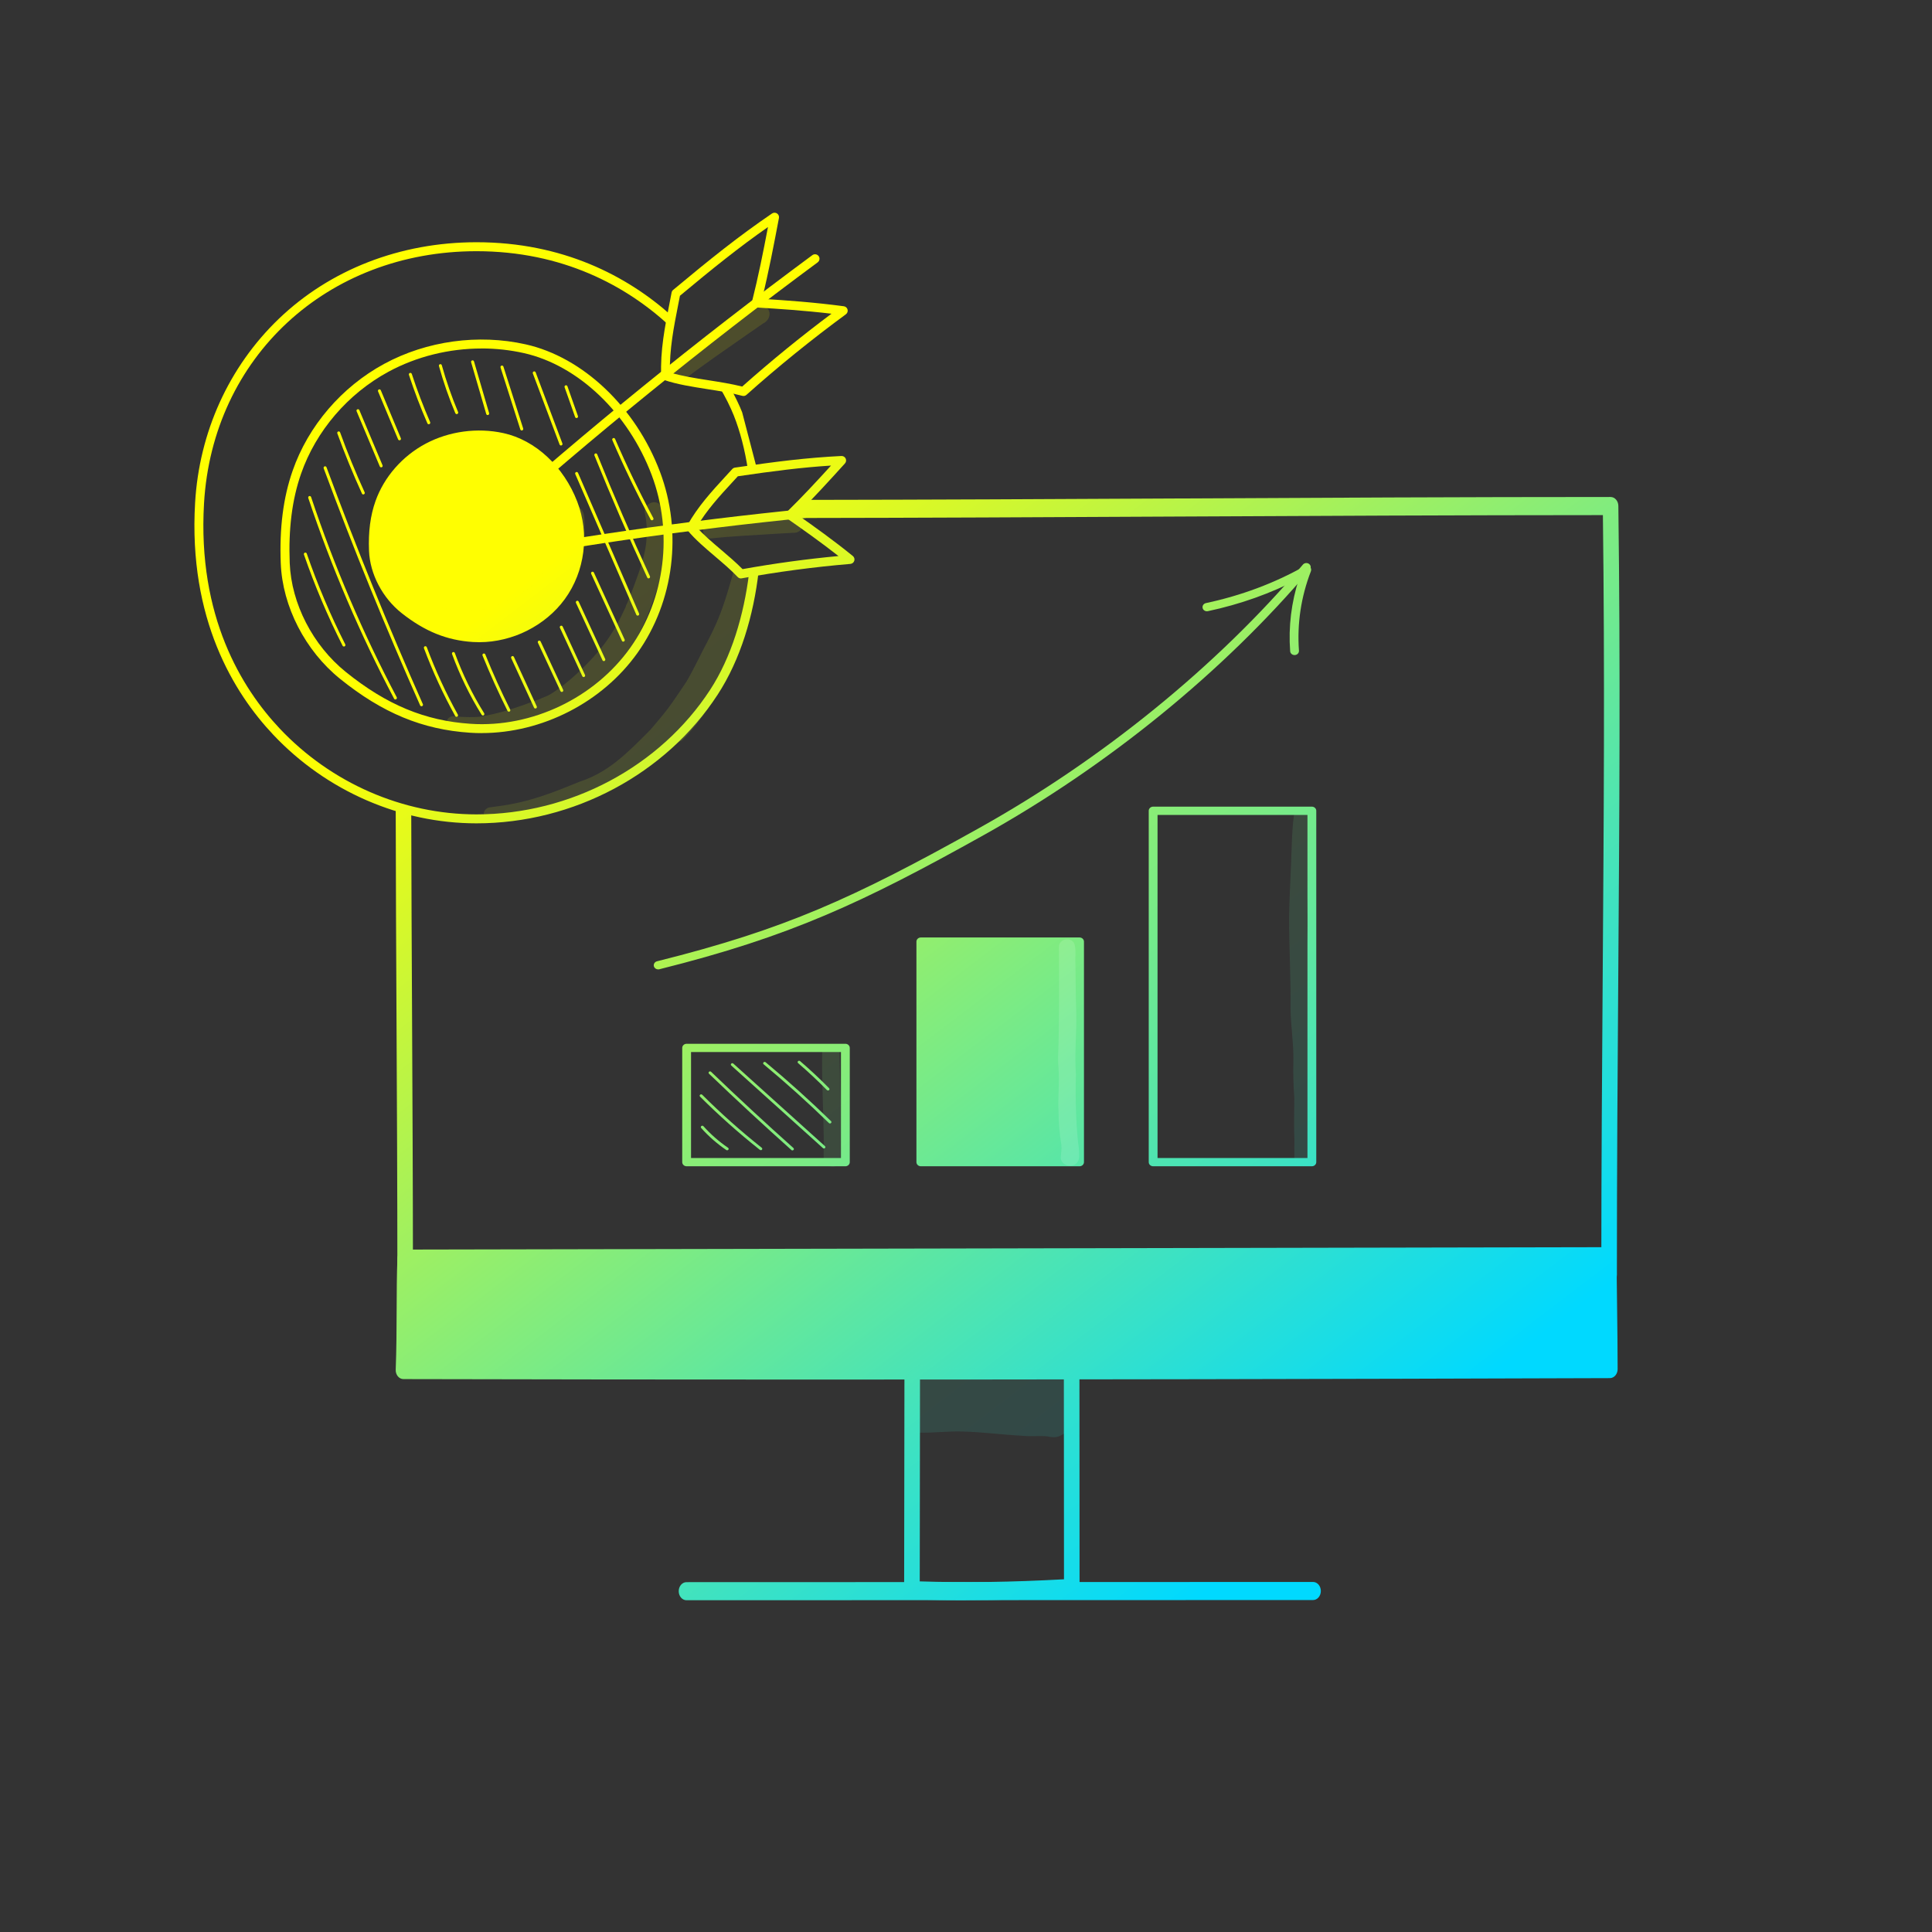 <svg xmlns="http://www.w3.org/2000/svg" xmlns:xlink="http://www.w3.org/1999/xlink" viewBox="0 0 500 500"><rect x="0" y="0" width="500" height="500" fill="#333333" stroke="none"/><defs><style>      .cls-1 {        fill: url(#New_Gradient_Swatch_1-39);      }      .cls-1, .cls-2, .cls-3, .cls-4, .cls-5, .cls-6, .cls-7, .cls-8, .cls-9, .cls-10, .cls-11, .cls-12, .cls-13, .cls-14, .cls-15, .cls-16, .cls-17, .cls-18, .cls-19, .cls-20, .cls-21, .cls-22, .cls-23, .cls-24, .cls-25, .cls-26, .cls-27, .cls-28, .cls-29, .cls-30, .cls-31, .cls-32, .cls-33, .cls-34, .cls-35, .cls-36, .cls-37, .cls-38, .cls-39, .cls-40, .cls-41, .cls-42, .cls-43, .cls-44, .cls-45, .cls-46, .cls-47, .cls-48, .cls-49, .cls-50, .cls-51, .cls-52, .cls-53, .cls-54, .cls-55, .cls-56, .cls-57, .cls-58, .cls-59, .cls-60, .cls-61 {        stroke-width: 0px;      }      .cls-2 {        fill: url(#New_Gradient_Swatch_1-13);      }      .cls-3 {        fill: url(#New_Gradient_Swatch_1-15);      }      .cls-4 {        fill: url(#New_Gradient_Swatch_1-44);      }      .cls-5 {        fill: url(#New_Gradient_Swatch_1-33);      }      .cls-6 {        fill: url(#New_Gradient_Swatch_1-38);      }      .cls-7 {        fill: url(#New_Gradient_Swatch_1-50);      }      .cls-8 {        fill: url(#New_Gradient_Swatch_1-12);      }      .cls-9 {        fill: url(#New_Gradient_Swatch_1-22);      }      .cls-10 {        fill: url(#New_Gradient_Swatch_1-37);      }      .cls-62 {        isolation: isolate;      }      .cls-11 {        fill: url(#New_Gradient_Swatch_1-43);      }      .cls-12 {        fill: url(#New_Gradient_Swatch_1-47);      }      .cls-63, .cls-64 {        opacity: .13;      }      .cls-13 {        fill: url(#New_Gradient_Swatch_1-17);      }      .cls-14 {        fill: url(#New_Gradient_Swatch_1-57);      }      .cls-15 {        fill: url(#New_Gradient_Swatch_1-36);      }      .cls-16 {        fill: none;      }      .cls-17 {        fill: url(#New_Gradient_Swatch_1-14);      }      .cls-18 {        fill: url(#New_Gradient_Swatch_1-10);      }      .cls-19 {        fill: url(#New_Gradient_Swatch_1-42);      }      .cls-20 {        fill: url(#New_Gradient_Swatch_1-25);      }      .cls-21 {        fill: url(#New_Gradient_Swatch_1-54);      }      .cls-22 {        fill: url(#New_Gradient_Swatch_1-59);      }      .cls-23 {        fill: url(#New_Gradient_Swatch_1-53);      }      .cls-24 {        fill: url(#New_Gradient_Swatch_1-3);      }      .cls-25 {        fill: #fff;      }      .cls-26 {        fill: url(#New_Gradient_Swatch_1-28);      }      .cls-27 {        fill: url(#New_Gradient_Swatch_1-32);      }      .cls-28 {        fill: url(#New_Gradient_Swatch_1-8);      }      .cls-29 {        fill: url(#New_Gradient_Swatch_1-6);      }      .cls-30 {        fill: url(#New_Gradient_Swatch_1);      }      .cls-31 {        fill: url(#New_Gradient_Swatch_1-9);      }      .cls-32 {        fill: url(#New_Gradient_Swatch_1-30);      }      .cls-33 {        fill: url(#New_Gradient_Swatch_1-23);      }      .cls-34 {        fill: url(#New_Gradient_Swatch_1-29);      }      .cls-35 {        fill: url(#New_Gradient_Swatch_1-11);      }      .cls-36 {        fill: url(#New_Gradient_Swatch_1-2);      }      .cls-37 {        fill: url(#New_Gradient_Swatch_1-24);      }      .cls-38 {        fill: url(#New_Gradient_Swatch_1-27);      }      .cls-39 {        fill: url(#New_Gradient_Swatch_1-34);      }      .cls-40 {        fill: url(#New_Gradient_Swatch_1-40);      }      .cls-41 {        fill: url(#New_Gradient_Swatch_1-19);      }      .cls-42 {        fill: url(#New_Gradient_Swatch_1-58);      }      .cls-43 {        fill: url(#New_Gradient_Swatch_1-20);      }      .cls-64 {        mix-blend-mode: overlay;      }      .cls-44 {        fill: url(#New_Gradient_Swatch_1-52);      }      .cls-45 {        fill: url(#New_Gradient_Swatch_1-4);      }      .cls-46 {        fill: url(#New_Gradient_Swatch_1-31);      }      .cls-47 {        fill: url(#New_Gradient_Swatch_1-16);      }      .cls-48 {        fill: url(#New_Gradient_Swatch_1-48);      }      .cls-49 {        fill: url(#New_Gradient_Swatch_1-35);      }      .cls-50 {        fill: url(#New_Gradient_Swatch_1-49);      }      .cls-51 {        fill: url(#New_Gradient_Swatch_1-45);      }      .cls-52 {        fill: url(#New_Gradient_Swatch_1-51);      }      .cls-53 {        fill: url(#New_Gradient_Swatch_1-5);      }      .cls-54 {        fill: url(#New_Gradient_Swatch_1-46);      }      .cls-55 {        fill: url(#New_Gradient_Swatch_1-41);      }      .cls-56 {        fill: url(#New_Gradient_Swatch_1-26);      }      .cls-57 {        fill: url(#New_Gradient_Swatch_1-7);      }      .cls-58 {        fill: url(#New_Gradient_Swatch_1-56);      }      .cls-59 {        fill: url(#New_Gradient_Swatch_1-18);      }      .cls-60 {        fill: url(#New_Gradient_Swatch_1-21);      }      .cls-61 {        fill: url(#New_Gradient_Swatch_1-55);      }    </style><linearGradient id="New_Gradient_Swatch_1" data-name="New Gradient Swatch 1" x1="102.43" y1="176.08" x2="293.57" y2="426.27" gradientUnits="userSpaceOnUse"><stop offset="0" stop-color="#fffe01"></stop><stop offset="1" stop-color="#00d9ff"></stop></linearGradient><linearGradient id="New_Gradient_Swatch_1-2" data-name="New Gradient Swatch 1" x1="176.18" y1="119.74" x2="367.32" y2="369.93" xlink:href="#New_Gradient_Swatch_1"></linearGradient><linearGradient id="New_Gradient_Swatch_1-3" data-name="New Gradient Swatch 1" x1="123.17" y1="160.24" x2="314.31" y2="410.43" xlink:href="#New_Gradient_Swatch_1"></linearGradient><linearGradient id="New_Gradient_Swatch_1-4" data-name="New Gradient Swatch 1" x1="123.17" y1="160.24" x2="314.31" y2="410.43" xlink:href="#New_Gradient_Swatch_1"></linearGradient><linearGradient id="New_Gradient_Swatch_1-5" data-name="New Gradient Swatch 1" x1="87.43" y1="187.54" x2="278.57" y2="437.73" xlink:href="#New_Gradient_Swatch_1"></linearGradient><linearGradient id="New_Gradient_Swatch_1-6" data-name="New Gradient Swatch 1" x1="109.64" y1="170.58" x2="300.78" y2="420.76" xlink:href="#New_Gradient_Swatch_1"></linearGradient><linearGradient id="New_Gradient_Swatch_1-7" data-name="New Gradient Swatch 1" x1="109.92" y1="170.37" x2="301.05" y2="420.55" xlink:href="#New_Gradient_Swatch_1"></linearGradient><linearGradient id="New_Gradient_Swatch_1-8" data-name="New Gradient Swatch 1" x1="154.82" y1="136.06" x2="345.96" y2="386.25" xlink:href="#New_Gradient_Swatch_1"></linearGradient><linearGradient id="New_Gradient_Swatch_1-9" data-name="New Gradient Swatch 1" x1="154.82" y1="136.06" x2="345.96" y2="386.25" xlink:href="#New_Gradient_Swatch_1"></linearGradient><linearGradient id="New_Gradient_Swatch_1-10" data-name="New Gradient Swatch 1" x1="200.95" y1="100.82" x2="392.09" y2="351" xlink:href="#New_Gradient_Swatch_1"></linearGradient><linearGradient id="New_Gradient_Swatch_1-11" data-name="New Gradient Swatch 1" x1="187.55" y1="111.05" x2="378.69" y2="361.24" xlink:href="#New_Gradient_Swatch_1"></linearGradient><linearGradient id="New_Gradient_Swatch_1-12" data-name="New Gradient Swatch 1" x1="254.62" y1="59.82" x2="445.76" y2="310.01" xlink:href="#New_Gradient_Swatch_1"></linearGradient><linearGradient id="New_Gradient_Swatch_1-13" data-name="New Gradient Swatch 1" x1="97.41" y1="179.92" x2="288.55" y2="430.11" xlink:href="#New_Gradient_Swatch_1"></linearGradient><linearGradient id="New_Gradient_Swatch_1-14" data-name="New Gradient Swatch 1" x1="102.04" y1="176.39" x2="293.18" y2="426.57" xlink:href="#New_Gradient_Swatch_1"></linearGradient><linearGradient id="New_Gradient_Swatch_1-15" data-name="New Gradient Swatch 1" x1="106.77" y1="172.77" x2="297.91" y2="422.96" xlink:href="#New_Gradient_Swatch_1"></linearGradient><linearGradient id="New_Gradient_Swatch_1-16" data-name="New Gradient Swatch 1" x1="111.8" y1="168.93" x2="302.94" y2="419.12" xlink:href="#New_Gradient_Swatch_1"></linearGradient><linearGradient id="New_Gradient_Swatch_1-17" data-name="New Gradient Swatch 1" x1="116.56" y1="165.29" x2="307.7" y2="415.48" xlink:href="#New_Gradient_Swatch_1"></linearGradient><linearGradient id="New_Gradient_Swatch_1-18" data-name="New Gradient Swatch 1" x1="121.36" y1="161.63" x2="312.49" y2="411.81" xlink:href="#New_Gradient_Swatch_1"></linearGradient><linearGradient id="New_Gradient_Swatch_1-19" data-name="New Gradient Swatch 1" x1="212.3" y1="92.15" x2="403.44" y2="342.33" xlink:href="#New_Gradient_Swatch_1"></linearGradient><linearGradient id="New_Gradient_Swatch_1-20" data-name="New Gradient Swatch 1" x1="120.62" y1="162.19" x2="311.76" y2="412.37" xlink:href="#New_Gradient_Swatch_1"></linearGradient><linearGradient id="New_Gradient_Swatch_1-21" data-name="New Gradient Swatch 1" x1="134.45" y1="151.62" x2="325.59" y2="401.81" xlink:href="#New_Gradient_Swatch_1"></linearGradient><linearGradient id="New_Gradient_Swatch_1-22" data-name="New Gradient Swatch 1" x1="203.35" y1="98.98" x2="394.49" y2="349.17" xlink:href="#New_Gradient_Swatch_1"></linearGradient><linearGradient id="New_Gradient_Swatch_1-23" data-name="New Gradient Swatch 1" x1="133.11" y1="152.65" x2="324.25" y2="402.83" xlink:href="#New_Gradient_Swatch_1"></linearGradient><linearGradient id="New_Gradient_Swatch_1-24" data-name="New Gradient Swatch 1" x1="133.34" y1="152.48" x2="324.47" y2="402.66" xlink:href="#New_Gradient_Swatch_1"></linearGradient><linearGradient id="New_Gradient_Swatch_1-25" data-name="New Gradient Swatch 1" x1="133.35" y1="152.47" x2="324.48" y2="402.65" xlink:href="#New_Gradient_Swatch_1"></linearGradient><linearGradient id="New_Gradient_Swatch_1-26" data-name="New Gradient Swatch 1" x1="179.75" y1="117.02" x2="370.89" y2="367.2" xlink:href="#New_Gradient_Swatch_1"></linearGradient><linearGradient id="New_Gradient_Swatch_1-27" data-name="New Gradient Swatch 1" x1="100.89" y1="177.26" x2="292.03" y2="427.45" xlink:href="#New_Gradient_Swatch_1"></linearGradient><linearGradient id="New_Gradient_Swatch_1-28" data-name="New Gradient Swatch 1" x1="105.68" y1="173.61" x2="296.82" y2="423.79" xlink:href="#New_Gradient_Swatch_1"></linearGradient><linearGradient id="New_Gradient_Swatch_1-29" data-name="New Gradient Swatch 1" x1="110.5" y1="169.92" x2="301.64" y2="420.11" xlink:href="#New_Gradient_Swatch_1"></linearGradient><linearGradient id="New_Gradient_Swatch_1-30" data-name="New Gradient Swatch 1" x1="122.26" y1="160.93" x2="313.4" y2="411.12" xlink:href="#New_Gradient_Swatch_1"></linearGradient><linearGradient id="New_Gradient_Swatch_1-31" data-name="New Gradient Swatch 1" x1="128.38" y1="156.26" x2="319.51" y2="406.45" xlink:href="#New_Gradient_Swatch_1"></linearGradient><linearGradient id="New_Gradient_Swatch_1-32" data-name="New Gradient Swatch 1" x1="134.56" y1="151.54" x2="325.69" y2="401.73" xlink:href="#New_Gradient_Swatch_1"></linearGradient><linearGradient id="New_Gradient_Swatch_1-33" data-name="New Gradient Swatch 1" x1="141.5" y1="146.24" x2="332.64" y2="396.42" xlink:href="#New_Gradient_Swatch_1"></linearGradient><linearGradient id="New_Gradient_Swatch_1-34" data-name="New Gradient Swatch 1" x1="147.42" y1="141.72" x2="338.55" y2="391.91" xlink:href="#New_Gradient_Swatch_1"></linearGradient><linearGradient id="New_Gradient_Swatch_1-35" data-name="New Gradient Swatch 1" x1="152.75" y1="137.64" x2="343.89" y2="387.83" xlink:href="#New_Gradient_Swatch_1"></linearGradient><linearGradient id="New_Gradient_Swatch_1-36" data-name="New Gradient Swatch 1" x1="156.65" y1="134.66" x2="347.79" y2="384.85" xlink:href="#New_Gradient_Swatch_1"></linearGradient><linearGradient id="New_Gradient_Swatch_1-37" data-name="New Gradient Swatch 1" x1="161.2" y1="131.19" x2="352.33" y2="381.38" xlink:href="#New_Gradient_Swatch_1"></linearGradient><linearGradient id="New_Gradient_Swatch_1-38" data-name="New Gradient Swatch 1" x1="109.67" y1="170.56" x2="300.8" y2="420.74" xlink:href="#New_Gradient_Swatch_1"></linearGradient><linearGradient id="New_Gradient_Swatch_1-39" data-name="New Gradient Swatch 1" x1="113.85" y1="167.36" x2="304.98" y2="417.55" xlink:href="#New_Gradient_Swatch_1"></linearGradient><linearGradient id="New_Gradient_Swatch_1-40" data-name="New Gradient Swatch 1" x1="118.61" y1="163.73" x2="309.74" y2="413.92" xlink:href="#New_Gradient_Swatch_1"></linearGradient><linearGradient id="New_Gradient_Swatch_1-41" data-name="New Gradient Swatch 1" x1="165.9" y1="127.6" x2="357.04" y2="377.78" xlink:href="#New_Gradient_Swatch_1"></linearGradient><linearGradient id="New_Gradient_Swatch_1-42" data-name="New Gradient Swatch 1" x1="159.97" y1="132.13" x2="351.11" y2="382.31" xlink:href="#New_Gradient_Swatch_1"></linearGradient><linearGradient id="New_Gradient_Swatch_1-43" data-name="New Gradient Swatch 1" x1="166.29" y1="127.3" x2="357.43" y2="377.48" xlink:href="#New_Gradient_Swatch_1"></linearGradient><linearGradient id="New_Gradient_Swatch_1-44" data-name="New Gradient Swatch 1" x1="154.02" y1="136.67" x2="345.16" y2="386.86" xlink:href="#New_Gradient_Swatch_1"></linearGradient><linearGradient id="New_Gradient_Swatch_1-45" data-name="New Gradient Swatch 1" x1="146.3" y1="142.57" x2="337.44" y2="392.76" xlink:href="#New_Gradient_Swatch_1"></linearGradient><linearGradient id="New_Gradient_Swatch_1-46" data-name="New Gradient Swatch 1" x1="140.43" y1="147.05" x2="331.57" y2="397.24" xlink:href="#New_Gradient_Swatch_1"></linearGradient><linearGradient id="New_Gradient_Swatch_1-47" data-name="New Gradient Swatch 1" x1="134.93" y1="151.26" x2="326.07" y2="401.44" xlink:href="#New_Gradient_Swatch_1"></linearGradient><linearGradient id="New_Gradient_Swatch_1-48" data-name="New Gradient Swatch 1" x1="129.49" y1="155.42" x2="320.63" y2="405.61" xlink:href="#New_Gradient_Swatch_1"></linearGradient><linearGradient id="New_Gradient_Swatch_1-49" data-name="New Gradient Swatch 1" x1="123.15" y1="160.26" x2="314.29" y2="410.45" xlink:href="#New_Gradient_Swatch_1"></linearGradient><linearGradient id="New_Gradient_Swatch_1-50" data-name="New Gradient Swatch 1" x1="197.68" y1="103.32" x2="388.82" y2="353.5" xlink:href="#New_Gradient_Swatch_1"></linearGradient><linearGradient id="New_Gradient_Swatch_1-51" data-name="New Gradient Swatch 1" x1="186.26" y1="112.04" x2="377.4" y2="362.23" xlink:href="#New_Gradient_Swatch_1"></linearGradient><linearGradient id="New_Gradient_Swatch_1-52" data-name="New Gradient Swatch 1" x1="165.89" y1="127.61" x2="357.02" y2="377.8" xlink:href="#New_Gradient_Swatch_1"></linearGradient><linearGradient id="New_Gradient_Swatch_1-53" data-name="New Gradient Swatch 1" x1="179.87" y1="116.93" x2="371" y2="367.11" xlink:href="#New_Gradient_Swatch_1"></linearGradient><linearGradient id="New_Gradient_Swatch_1-54" data-name="New Gradient Swatch 1" x1="149.25" y1="140.32" x2="340.38" y2="390.51" xlink:href="#New_Gradient_Swatch_1"></linearGradient><linearGradient id="New_Gradient_Swatch_1-55" data-name="New Gradient Swatch 1" x1="120.57" y1="162.23" x2="311.71" y2="412.41" xlink:href="#New_Gradient_Swatch_1"></linearGradient><linearGradient id="New_Gradient_Swatch_1-56" data-name="New Gradient Swatch 1" x1="133.05" y1="152.7" x2="324.18" y2="402.88" xlink:href="#New_Gradient_Swatch_1"></linearGradient><linearGradient id="New_Gradient_Swatch_1-57" data-name="New Gradient Swatch 1" x1="107.08" y1="172.54" x2="298.22" y2="422.72" xlink:href="#New_Gradient_Swatch_1"></linearGradient><linearGradient id="New_Gradient_Swatch_1-58" data-name="New Gradient Swatch 1" x1="136.39" y1="150.15" x2="327.52" y2="400.33" xlink:href="#New_Gradient_Swatch_1"></linearGradient><linearGradient id="New_Gradient_Swatch_1-59" data-name="New Gradient Swatch 1" x1="137.05" y1="149.64" x2="328.18" y2="399.83" xlink:href="#New_Gradient_Swatch_1"></linearGradient></defs><g class="cls-62"><g id="Layer_3" data-name="Layer 3"><g><rect class="cls-16" x="0" y="0" width="500" height="500"></rect><g><path class="cls-30" d="M250,414.14c-4.82,0-9.5-.09-14.06-.27-1.09-.04-1.95-1.08-1.95-2.35.03-12.2.04-23.32.05-34.06,0-10.06.02-19.78.04-29.76,0-1.23.82-2.25,1.88-2.33l41.24-3.28c.56-.05,1.11.18,1.51.62.41.44.64,1.06.64,1.71,0,8.21,0,18.79.02,29.92,0,12.35.02,25.37.02,36.59,0,1.25-.84,2.28-1.91,2.34-9.77.57-18.86.85-27.48.85ZM238.03,409.26c11.49.38,23.75.2,37.33-.54,0-10.69-.01-22.82-.02-34.35,0-10.03-.01-19.61-.02-27.42l-37.22,2.96c-.02,9.21-.03,18.24-.03,27.56,0,10.07-.02,20.47-.04,31.79Z"></path><path class="cls-36" d="M418.83,130.93c-.01-1.28-.91-2.31-2.01-2.31-37.71,0-76.21.2-113.44.39-31.29.16-63.08.32-95.03.36-1.27,1.32-2.57,2.63-3.9,3.93.36.25.72.5,1.08.76,32.9-.04,65.66-.21,97.87-.37,36.57-.18,74.36-.37,111.43-.38.5,40.62.23,78.68-.05,118.93-.17,24.13-.35,49.06-.36,75.31-51.07,0-102.2.06-153.39.12-51.31.06-102.7.12-154.16.12-.01-21.36-.12-42.8-.22-63.56-.09-17.9-.19-36.06-.22-54.44-1.35-.33-2.69-.72-4.02-1.14.02,18.78.12,37.33.21,55.61.11,21.51.22,43.75.22,65.87,0,1.3.9,2.35,2.01,2.35,52.14,0,104.2-.06,156.19-.12,51.86-.06,103.65-.12,155.4-.12,1.11,0,2.01-1.05,2.01-2.34,0-27.1.18-52.78.36-77.62.29-41.04.56-79.81.02-121.35Z"></path><g><path class="cls-24" d="M104.85,325.73c-.35,9.05-.05,18.47-.44,28.84,104.52.24,208.03.1,312.22-.26,0-9.36-.27-21.59-.27-29.2l-311.51.62Z"></path><path class="cls-45" d="M210.04,357.03c-36.23,0-71.35-.04-105.63-.12-.55,0-1.07-.26-1.45-.72-.38-.46-.58-1.08-.55-1.72.2-5.31.22-10.39.24-15.3.02-4.69.03-9.11.2-13.54.05-1.25.93-2.24,2.01-2.24l311.51-.62h0c.53,0,1.05.25,1.42.69.38.44.59,1.04.59,1.66,0,3.6.06,8.23.12,13.1.07,5.48.14,11.16.14,16.1,0,1.29-.9,2.34-2.01,2.34-73.44.25-141.8.37-206.59.37ZM106.51,352.23c94.42.21,195.25.12,308.1-.25-.02-4.32-.08-9.07-.14-13.69-.05-3.9-.1-7.64-.12-10.83l-307.56.61c-.1,3.61-.11,7.27-.13,11.11-.02,4.2-.03,8.53-.16,13.05Z"></path></g><path class="cls-53" d="M177.66,414.14c-1.11,0-2.01-1.05-2.01-2.34s.9-2.34,2.01-2.34l162.16-.05c1.11,0,2.01,1.05,2.01,2.34s-.9,2.34-2.01,2.34l-162.16.05Z"></path><g class="cls-63"><path class="cls-29" d="M279.07,359.02s.01.01.02.02c0-.03-.02-.06-.03-.08-.17-.65-.44-1.25-.79-1.79-.02-.03-.03-.06-.05-.09-.15-.22-.31-.42-.48-.61-.06-.07-.12-.14-.18-.21-.16-.16-.33-.29-.5-.42-.07-.05-.13-.12-.2-.17-.03-.02-.06-.03-.1-.05-.1-.06-.2-.12-.3-.18-.69-.59-1.46-1.01-2.36-1.06-8.06-.77-16.17.08-24.25-.26-2.86.05-5.72-.09-8.56-.48-.56-.15-2.85-.58-3.6-.17-3.71,1.24-4.39,5.99-2.64,8.91-2.13,2.96-.52,8.44,3.4,8.39,3.61.05,7.22-.44,10.83-.29,5.09.13,10.15.83,15.23,1.09,2.17.25,4.35-.05,6.52.16,1.2.24,2.45.42,3.55-.27,2.29-.93,3.2-3.84,2.68-6.34.89-.73,1.59-1.79,1.86-3.05.24-1.02.19-2.07-.05-3.04Z"></path></g><g><path class="cls-57" d="M218.78,301.83h-41.08c-.63,0-1.14-.48-1.14-1.07v-29.56c0-.59.51-1.07,1.14-1.07h41.08c.63,0,1.14.48,1.14,1.07v29.56c0,.59-.51,1.07-1.14,1.07ZM178.84,299.69h38.8v-27.43h-38.8v27.43Z"></path><g><rect class="cls-28" x="238.31" y="243.69" width="41.08" height="57.07"></rect><path class="cls-31" d="M279.39,301.83h-41.08c-.63,0-1.14-.48-1.14-1.07v-57.07c0-.59.51-1.07,1.14-1.07h41.08c.63,0,1.14.48,1.14,1.07v57.07c0,.59-.51,1.07-1.14,1.07ZM239.45,299.69h38.8v-54.93h-38.8v54.93Z"></path></g><path class="cls-18" d="M339.51,301.83h-41.08c-.63,0-1.14-.48-1.14-1.07v-90.93c0-.59.51-1.07,1.14-1.07h41.08c.63,0,1.14.48,1.14,1.07v90.93c0,.59-.51,1.07-1.14,1.07ZM299.57,299.69h38.8v-88.79h-38.8v88.79Z"></path><path class="cls-35" d="M170.33,250.88c-.5,0-.96-.32-1.1-.79-.16-.57.2-1.16.81-1.31,33.18-8.3,50.7-16.26,83.41-34.51,31.85-17.78,61.59-41.98,83.74-68.15.39-.46,1.11-.54,1.6-.17.49.37.57,1.04.18,1.5-22.32,26.37-52.28,50.75-84.36,68.66-31.45,17.55-50.07,26.26-83.99,34.74-.1.02-.2.04-.29.04Z"></path><path class="cls-8" d="M335.02,169.53c-.59,0-1.09-.43-1.13-1-.47-6.34.3-12.64,2.28-18.75-7.28,3.79-15.19,6.61-23.57,8.39-.62.13-1.22-.23-1.36-.81-.14-.58.25-1.15.86-1.28,9.15-1.95,17.74-5.16,25.51-9.55.41-.23.94-.2,1.31.09.37.29.51.76.35,1.19-2.57,6.67-3.61,13.59-3.1,20.58.04.59-.43,1.1-1.06,1.14-.03,0-.05,0-.08,0Z"></path><path class="cls-2" d="M188.18,297.69c-.08,0-.16-.02-.22-.07-2.41-1.64-4.6-3.56-6.5-5.7-.13-.15-.11-.38.05-.5.16-.13.4-.11.54.04,1.87,2.09,4.01,3.97,6.37,5.58.17.12.21.34.08.5-.07.1-.19.15-.31.15Z"></path><path class="cls-17" d="M196.88,297.65c-.09,0-.17-.03-.24-.08-5.41-4.29-10.62-8.92-15.46-13.76-.14-.14-.14-.37.02-.5.15-.13.39-.13.54.02,4.83,4.82,10.01,9.43,15.4,13.71.16.13.18.35.05.5-.07.08-.18.13-.29.13Z"></path><path class="cls-3" d="M205.08,297.73c-.09,0-.19-.03-.26-.1-7.2-6.44-14.38-13.08-21.33-19.75-.15-.14-.14-.37,0-.5.15-.14.39-.14.54,0,6.94,6.66,14.11,13.3,21.31,19.73.15.14.16.36.01.5-.07.07-.17.11-.28.11Z"></path><path class="cls-47" d="M213.23,297.22c-.09,0-.19-.03-.26-.1l-23.71-21.36c-.15-.14-.16-.36-.01-.5.15-.14.39-.15.54,0l23.71,21.36c.15.14.16.36.01.5-.07.07-.17.11-.27.11Z"></path><path class="cls-13" d="M214.79,290.75c-.1,0-.2-.04-.27-.11-5.39-5.25-11.07-10.37-16.89-15.2-.16-.13-.17-.36-.03-.5.14-.15.38-.16.54-.03,5.83,4.85,11.53,9.97,16.93,15.24.15.14.14.37-.01.5-.07.07-.17.1-.26.1Z"></path><path class="cls-59" d="M214.28,282.21c-.1,0-.2-.04-.28-.11-2.37-2.41-4.88-4.76-7.45-6.96-.15-.13-.17-.36-.02-.5.14-.15.38-.16.54-.02,2.59,2.22,5.12,4.58,7.5,7.01.14.14.13.37-.02.5-.07.06-.17.09-.26.09Z"></path><g class="cls-63"><path class="cls-41" d="M339.75,297.25c-.13-1.69-.09-3.39-.11-5.09-.02-4.2.24-8.4,0-12.6.02-3.41.22-6.83-.14-10.24-.43-4.11-.52-8.25-.49-12.38-.3-5.41-.59-10.83-.72-16.25-.14-4.62.18-9.23.28-13.85.19-4.93.04-9.87.4-14.79.86-3.06-3.78-4.01-4.13-.83-.53,4.08-.53,8.2-.71,12.31-.18,4.58-.44,9.16-.51,13.75-.01,7.92.46,15.84.37,23.76.05,4.6.86,9.15.73,13.75-.07,3.11.02,6.22.25,9.33-.03,3.72-.14,7.45.03,11.17-.04,1.2-.04,2.39,0,3.59-.03.48-.1.99.17,1.43.39,1.06,1.73,1.6,2.86,1.31,2.09-.54,1.88-2.78,1.71-4.39Z"></path></g><g class="cls-64"><path class="cls-25" d="M279.22,297.31c-.69-4.58-.98-12.86-.77-19.28-.4-5.26.19-10.53.09-15.8-.15-4.27-.17-8.54-.22-12.81-.11-1.69.23-3.49-.25-5.13-.78-1.96-4.07-1.34-4.02.76.01,9.52.15,19.05-.22,28.57-.03,1.88.25,3.76.21,5.64,0,2.84-.27,5.67-.09,8.51.02,2.86.25,5.7.73,8.53.11,1.04-.04,2.08-.15,3.11,0,0,0,0,0-.01,0,.03,0,.05-.01.09-.07,1.92,2.66,2.98,4.06,1.58,1.05-1,.63-2.48.64-3.75Z"></path></g><g class="cls-63"><path class="cls-43" d="M217.77,298.23c-.07-1.61-.02-3.22,0-4.84-.08-7.04-.38-14.08-.51-21.12-.04-2.75-4.43-2.76-4.48,0-.14,7.49.33,14.97.41,22.45-.03,1.28,0,2.56-.03,3.84.04.68-.1,1.42.23,2.05.61,1.65,3.26,1.77,4.14.26.54-.8.2-1.76.23-2.64Z"></path></g></g></g><g><path class="cls-60" d="M193.58,121.7c.79-.12,1.56-.23,2.32-.33l-3.83-14.66c-.74-1.87-1.73-3.94-2.96-6.15-.99-.2-1.99-.38-3-.55,1.64,2.72,2.91,5.29,3.81,7.55,1.63,4.1,2.87,8.91,3.66,14.14ZM193.88,148.17c-1.36,11.1-4.62,21.94-10.09,30.34-12.96,19.89-36.14,32.25-60.48,32.25-19.04,0-37.6-8.09-50.91-22.2-9.88-10.47-21.3-29.08-19.6-58.27,2.2-37.83,31.85-65.28,70.51-65.28,22.25,0,38.79,8.93,50.01,19.35.15-.89.31-1.78.48-2.66-11.55-10.35-28.26-19.01-50.49-19.01-19.69,0-37.88,7.06-51.21,19.87-12.87,12.38-20.55,29.28-21.61,47.6-1.75,30.01,10.03,49.19,20.23,59.99,13.74,14.57,32.91,22.93,52.59,22.93,25.11,0,49.03-12.76,62.42-33.31,5.9-9.05,9.3-20.46,10.62-32.02-.83.13-1.65.27-2.47.42Z"></path><path class="cls-9" d="M192.4,102.48c-.1,0-.2-.01-.3-.04-2.82-.76-6-1.26-9.07-1.74-3.82-.6-7.78-1.21-11.13-2.35-.45-.15-.76-.57-.78-1.05-.27-6.55.95-12.73,2.13-18.71.19-.97.38-1.94.56-2.89.05-.26.19-.5.4-.67,9.64-8.04,16.91-13.86,25.59-19.78.39-.26.9-.27,1.29-.01.39.26.59.72.5,1.18-1.3,6.85-2.64,13.9-4.37,20.93,6.29.37,13.6.9,21.16,1.91.47.06.85.4.97.86.12.46-.06.94-.44,1.22-8.86,6.51-17.52,13.52-25.73,20.85-.21.19-.49.29-.77.29ZM173.39,96.4c3.01.92,6.55,1.48,9.98,2.01,2.92.46,5.94.93,8.71,1.63,7.41-6.59,15.17-12.92,23.11-18.85-7.03-.83-13.75-1.28-19.53-1.61-.35-.02-.66-.19-.87-.47-.2-.28-.27-.63-.19-.97,1.64-6.48,2.94-13.01,4.15-19.38-7.53,5.27-14.22,10.64-22.78,17.78-.16.83-.32,1.66-.49,2.5-1.1,5.59-2.24,11.37-2.11,17.36Z"></path><path class="cls-33" d="M124.65,189.73c-1.01,0-2.02-.03-3.02-.1-12.3-.81-22.67-5.11-33.6-13.93-9.04-7.29-14.92-18.74-15.37-29.89-.36-9.17.64-17.01,3.07-23.98,4.04-11.61,12.68-21.69,23.69-27.66,11.01-5.96,24.36-7.8,36.64-5.05h0c14.81,3.32,28.45,16.27,34.75,33,5.87,15.59,3.64,33.54-5.83,46.85-9.11,12.82-24.69,20.75-40.33,20.75ZM124.64,90.19c-8.39,0-16.8,2.06-24.11,6.02-10.51,5.7-18.75,15.31-22.61,26.38-2.33,6.69-3.29,14.26-2.94,23.13.42,10.5,5.98,21.3,14.51,28.18,10.54,8.5,20.5,12.64,32.3,13.42,15.86,1.06,32.07-6.68,41.32-19.68,9.03-12.69,11.15-29.82,5.55-44.7-6.04-16.02-19.02-28.41-33.09-31.56h0c-3.57-.8-7.24-1.2-10.91-1.2Z"></path><g><path class="cls-37" d="M130.04,113.22c-6.48-1.42-13.49-.47-19.3,2.6-5.8,3.08-10.34,8.26-12.47,14.24-1.41,3.97-1.79,8.23-1.62,12.42.24,5.81,3.41,11.65,8.04,15.3,5.72,4.52,11.23,6.79,17.75,7.21,8.83.57,17.77-3.7,22.8-10.63,5.03-6.93,6.11-16.22,3.06-24.13-3.04-7.91-9.77-15.15-18.27-17.02Z"></path><path class="cls-20" d="M124.03,166.2c-.55,0-1.11-.02-1.66-.05-6.74-.44-12.41-2.74-18.39-7.45-4.99-3.94-8.24-10.13-8.48-16.17-.2-4.9.35-9.11,1.68-12.85,2.22-6.25,6.97-11.67,13.02-14.88,6.04-3.2,13.36-4.19,20.09-2.71h0c8.27,1.81,15.59,8.61,19.1,17.73,3.23,8.39,2,18.06-3.21,25.22-5.01,6.89-13.56,11.16-22.15,11.16ZM124.03,113.73c-4.43,0-8.87,1.06-12.74,3.11-5.54,2.94-9.89,7.9-11.92,13.61-1.23,3.46-1.74,7.38-1.55,11.98.22,5.38,3.13,10.91,7.61,14.44,5.59,4.41,10.86,6.56,17.1,6.96,8.35.54,16.91-3.44,21.79-10.15,4.75-6.54,5.87-15.37,2.92-23.03-3.19-8.28-10.03-14.68-17.44-16.3h0c-1.89-.41-3.83-.62-5.77-.62Z"></path></g><path class="cls-56" d="M125.23,137.69c-.32,0-.64-.13-.87-.39-.42-.48-.38-1.21.1-1.63,27.41-24.4,56.27-47.84,85.78-69.64.51-.38,1.24-.27,1.62.24.38.51.27,1.24-.24,1.62-29.45,21.77-58.26,45.15-85.62,69.51-.22.2-.5.29-.77.29Z"></path><path class="cls-38" d="M89,167.32c-.14,0-.28-.08-.34-.21-3.85-7.61-7.21-15.54-10-23.59-.07-.2.04-.42.24-.49.2-.07.42.04.49.24,2.77,8.01,6.12,15.92,9.96,23.49.1.19.02.42-.17.52-.06.03-.12.04-.17.04Z"></path><path class="cls-26" d="M102.33,181.03c-.14,0-.27-.07-.34-.21-8.78-16.63-16.25-34.1-22.21-51.94-.07-.2.04-.42.24-.49.2-.07.42.04.49.24,5.94,17.8,13.4,35.23,22.16,51.82.1.19.03.42-.16.52-.06.03-.12.04-.18.04Z"></path><path class="cls-34" d="M109.08,182.78c-.15,0-.29-.09-.35-.23-8.93-20.09-17.33-40.73-24.96-61.35-.07-.2.03-.42.23-.5.2-.08.42.03.5.23,7.62,20.6,16.01,41.23,24.94,61.31.09.19,0,.42-.2.51-.05.02-.1.03-.16.03Z"></path><path class="cls-32" d="M94.02,127.96c-.15,0-.29-.08-.35-.23-2.32-5.08-4.47-10.32-6.37-15.57-.07-.2.03-.42.23-.49.2-.07.42.03.49.23,1.89,5.23,4.03,10.45,6.35,15.51.09.19,0,.42-.19.51-.05.02-.11.03-.16.03Z"></path><path class="cls-46" d="M98.65,120.95c-.15,0-.29-.09-.36-.24l-6-14.28c-.08-.2,0-.42.21-.5.2-.08.42.01.5.21l6,14.28c.08.2,0,.42-.21.5-.05.02-.1.03-.15.03Z"></path><path class="cls-27" d="M103.39,113.95c-.15,0-.29-.09-.36-.24l-5.19-12.42c-.08-.2.01-.42.21-.5.19-.08.42,0,.5.21l5.19,12.42c.08.2-.01.42-.21.5-.05.02-.1.03-.15.03Z"></path><path class="cls-5" d="M110.96,109.79c-.15,0-.29-.09-.35-.23-1.79-4.09-3.39-8.31-4.78-12.55-.07-.2.04-.42.25-.49.2-.06.42.04.49.25,1.38,4.22,2.98,8.42,4.75,12.48.09.2,0,.42-.2.51-.05.02-.1.03-.15.03Z"></path><path class="cls-39" d="M118.2,107.17c-.15,0-.29-.09-.36-.24-1.67-3.96-3.09-8.07-4.24-12.2-.06-.21.06-.42.27-.47.21-.06.42.06.47.27,1.14,4.1,2.56,8.18,4.21,12.11.08.2,0,.42-.21.5-.05.02-.1.03-.15.03Z"></path><path class="cls-49" d="M126.21,107.42c-.17,0-.32-.11-.37-.28l-3.91-13.39c-.06-.2.06-.42.26-.48.21-.06.42.06.48.26l3.91,13.39c.06.2-.06.42-.26.48-.04.01-.07.02-.11.02Z"></path><path class="cls-15" d="M135.03,111.41c-.16,0-.31-.1-.37-.27l-5.12-16.03c-.06-.2.05-.42.25-.49.2-.06.42.05.49.25l5.12,16.03c.06.2-.05.42-.25.49-.04.01-.08.02-.12.02Z"></path><path class="cls-10" d="M145.18,115.29c-.16,0-.3-.1-.36-.25l-6.92-18.4c-.08-.2.03-.42.23-.5.2-.08.42.03.5.23l6.92,18.4c.08.2-.03.42-.23.5-.04.02-.09.02-.14.02Z"></path><path class="cls-6" d="M118.15,185.51c-.14,0-.27-.07-.34-.2-3.12-5.62-5.84-11.53-8.09-17.55-.07-.2.03-.42.23-.5.2-.07.42.03.5.23,2.23,5.99,4.94,11.86,8.04,17.45.1.19.04.42-.15.53-.06.03-.12.05-.19.05Z"></path><path class="cls-1" d="M124.98,185.17c-.13,0-.25-.06-.33-.18-3.09-4.95-5.66-10.25-7.66-15.73-.07-.2.03-.42.23-.49.2-.07.42.03.49.23,1.98,5.43,4.53,10.68,7.59,15.58.11.18.06.42-.12.53-.06.04-.13.06-.2.06Z"></path><path class="cls-40" d="M131.7,184.19c-.14,0-.28-.08-.35-.21-2.34-4.67-4.51-9.49-6.47-14.33-.08-.2.02-.42.21-.5.2-.08.42.02.5.21,1.94,4.82,4.11,9.62,6.44,14.27.1.19.02.42-.17.52-.06.03-.11.04-.17.04Z"></path><path class="cls-55" d="M149.2,108.19c-.16,0-.31-.1-.36-.26l-2.72-7.71c-.07-.2.03-.42.24-.49.2-.07.42.03.49.24l2.72,7.71c.07.2-.03.42-.24.49-.04.02-.09.02-.13.02Z"></path><path class="cls-19" d="M167.86,149.69c-.15,0-.28-.08-.35-.22-4.8-10.36-9.4-21-13.67-31.6-.08-.2.02-.42.21-.5.19-.08.42.02.5.21,4.26,10.59,8.86,21.21,13.65,31.56.09.19,0,.42-.19.51-.05.02-.11.04-.16.04Z"></path><path class="cls-11" d="M168.73,134.65c-.14,0-.27-.07-.34-.2-3.58-6.68-6.92-13.6-9.92-20.55-.08-.2,0-.42.2-.51.19-.09.42,0,.51.2,2.99,6.94,6.32,13.83,9.9,20.49.1.19.03.42-.16.52-.06.03-.12.05-.18.05Z"></path><path class="cls-4" d="M165.03,159.32c-.15,0-.29-.09-.35-.23l-15.8-36.4c-.08-.2,0-.42.2-.51.2-.08.42,0,.51.2l15.8,36.4c.08.2,0,.42-.2.51-.05.02-.1.03-.15.03Z"></path><path class="cls-51" d="M161.3,166.06c-.15,0-.29-.08-.35-.23l-7.95-17.33c-.09-.19,0-.42.19-.51.19-.09.42,0,.51.19l7.95,17.33c.09.19,0,.42-.19.51-.05.02-.11.04-.16.04Z"></path><path class="cls-54" d="M156.27,171.09c-.15,0-.28-.08-.35-.22l-6.86-14.85c-.09-.19,0-.42.19-.51.19-.09.42,0,.51.19l6.86,14.85c.09.19,0,.42-.19.51-.05.02-.11.04-.16.04Z"></path><path class="cls-12" d="M151.05,175.22c-.15,0-.28-.08-.35-.22l-5.79-12.53c-.09-.19,0-.42.19-.51.19-.09.42,0,.51.19l5.79,12.53c.09.19,0,.42-.19.51-.05.02-.11.04-.16.04Z"></path><path class="cls-48" d="M145.39,179.07c-.15,0-.28-.08-.35-.22l-5.83-12.52c-.09-.19,0-.42.19-.51.19-.09.42,0,.51.19l5.83,12.52c.09.19,0,.42-.19.51-.05.02-.11.04-.16.04Z"></path><path class="cls-50" d="M138.56,183.36c-.15,0-.29-.08-.35-.22l-5.91-12.81c-.09-.19,0-.42.19-.51.19-.09.42,0,.51.19l5.91,12.81c.09.19,0,.42-.19.51-.05.02-.11.04-.16.04Z"></path><g class="cls-63"><path class="cls-7" d="M198.83,80.06c-1.23-1.86-3.12-1.29-4.55,0-1.33.98-2.63,1.99-3.99,2.93-5.78,4.3-11.66,8.03-15.99,11.79-1.56,1.89.83,4.59,2.93,3.34,5.2-4.04,10.68-7.69,16.05-11.49,1.42-.95,2.8-1.98,4.22-2.92,1.35-.64,2.16-2.28,1.32-3.64Z"></path></g><g><path class="cls-52" d="M191.76,149.7c-.31,0-.62-.13-.84-.36-1.71-1.81-3.81-3.59-5.84-5.32-2.53-2.15-5.15-4.37-7.1-6.72-.31-.37-.35-.88-.12-1.3,2.74-4.93,6.4-8.9,9.94-12.75.58-.62,1.15-1.24,1.71-1.86.18-.2.42-.33.69-.37,10.64-1.57,18.56-2.56,27.56-3.01.48-.01.9.24,1.1.66.2.42.13.93-.19,1.27-3.96,4.37-8.05,8.87-12.42,13.2,4.39,3.06,9.44,6.68,14.46,10.75.37.3.52.79.38,1.24-.14.45-.54.77-1.01.81-9.39.79-18.85,2.05-28.11,3.73-.07.01-.14.02-.21.02ZM180.28,136.42c1.77,1.98,4.07,3.93,6.3,5.83,1.91,1.62,3.88,3.3,5.59,5.04,8.19-1.47,16.53-2.61,24.83-3.39-4.65-3.64-9.24-6.89-13.21-9.65-.28-.2-.46-.51-.49-.85-.03-.34.1-.68.35-.92,3.99-3.9,7.77-7.98,11.42-11.99-7.68.49-14.87,1.41-24.12,2.77-.47.52-.96,1.04-1.44,1.57-3.28,3.56-6.66,7.23-9.22,11.61Z"></path><path class="cls-44" d="M126.93,145.39c-.55,0-1.04-.39-1.14-.95-.11-.63.31-1.23.93-1.34,30.95-5.58,62.53-9.79,93.85-12.53.63-.06,1.2.42,1.25,1.05.06.64-.42,1.2-1.05,1.25-31.25,2.73-62.76,6.94-93.64,12.51-.07.01-.14.02-.21.02Z"></path></g><g class="cls-63"><path class="cls-23" d="M207.75,135.83c-.07-1.91-1.71-2.34-3.32-2.04-1.41.12-2.81.27-4.23.36-6.15.56-12.11.65-16.96,1.46-1.99.68-1.45,3.73.65,3.75,5.61-.63,11.24-.84,16.87-1.22,1.47-.06,2.93-.2,4.39-.25,1.27.14,2.59-.7,2.59-2.07Z"></path></g><g><g class="cls-63"><path class="cls-21" d="M145.86,136.09c.08-.47.05-.46,0,0h0Z"></path></g><g class="cls-63"><path class="cls-61" d="M117.03,157.75c.09.01.18.03.27.04-.03-.01-.14-.03-.27-.04Z"></path></g><g class="cls-63"><path class="cls-58" d="M151.29,135.81c-.09-1.27.11-2.78-.71-3.83-.75-1.1-2.51-1.32-3.52-.45-1.47,1.07-.88,3.16-1.22,4.72,0-.06.01-.12.02-.17,0,.06-.02.11-.03.19-.3,1.64-.66,3.27-1.24,4.84-1.14,3.08-4.11,7.73-7.16,10.52-3.6,2.9-6.5,4.33-11.51,5.81-3.06.87-6.29.75-9.02.29.04,0,.08,0,.13.01-5.74-.8-8.16-2.07-11.41-5.08-2.25-2.16-5.53,1.08-3.37,3.37,4.74,4.85,11.41,7.13,18.04,7.75,1.29.06,2.54,0,3.77-.14-.02.24-.01.5.03.8,1.08,2.35,2.42,1.51,3.95,1.29,2.08-.43,1.34-.26,3.77-.8,4.14-.77,7.43-3.55,10.37-6.41,3.79-3.58,6.45-8.14,7.99-13.1.98-3.1,1.14-6.39,1.1-9.61Z"></path></g></g><g><g class="cls-63"><path class="cls-14" d="M119.88,189.28s-.04,0-.05,0c.09.02.14.03.05,0Z"></path></g><g class="cls-63"><path class="cls-42" d="M172.23,136.64c-.1-1.4-.25-2.79-.55-4.17-.1-.86-.44-1.73-1.24-2.16-1.75-1.09-4.1.71-3.5,2.69.62,2.88.57,6.76-.02,9.52-.8,3.91-2.31,7.64-3.7,11.37-.28.74-.59,1.46-.89,2.19-.48.8-.16.67-.77,1.77-1.12,2.42-2.37,4.79-3.87,7-3.16,4.85-9.47,10.88-13.21,13.44-3.45,2.56-2.88,1.46-6.05,3.31.33-.19.66-.39.99-.58-.51.18-1.02.36-1.54.54-4.34,1.67-8.77,3.11-13.37,3.87-.17.02-.32.04-.42.06-.16.02-.32.04-.48.05-1.41.08-2.83.07-4.24-.01-.58-.03-1.16-.09-1.75-.14-.4-.06-.82-.01-1.18.2-1.31.7-1.01,2.89.48,3.17.85.19,1.71.35,2.57.47-.01,0-.02,0-.03,0,.04,0,.07,0,.11.01.08.01.16.03.23.04-.03,0-.07-.01-.11-.02,3.52.53,7.05,0,10.49-.85,3.48-.68,6.8-1.94,10.19-2.97.53-.16-.16,0-.36,0,1.38-.17,2.74-.67,4.04-1.18,7.36-3.54,13.71-9.15,18.52-15.73,1.7-2.21,2.98-4.69,4.13-7.22.5-1.3,1.35-2.56,1.45-3.96-.04.27-.07.54-.11.81,1.46-3.99,2.99-8.03,3.65-12.24-.03.24-.07.49-.1.73.62-3.29,1.04-6.67.62-10.01Z"></path></g></g><g class="cls-63"><path class="cls-22" d="M191.75,160.61c1.47-4.19,2.48-8.4,3.12-12.51-.05,0-.09,0-.14.01,0,0,0,0,0,0-.11.02-.22.03-.33.04-.59.07-1.19-.07-1.68-.42-.16-.12-.32-.24-.47-.37-.03-.03-.06-.06-.09-.09-.03-.04-.06-.08-.09-.11-.66-.24-1.25-.57-1.79-.96-.36,1.49-.8,3.09-1.35,4.93-1.83,6.24-3.02,9.4-5.52,14.29-1.97,3.66-3.68,7.47-5.79,11.05-4.69,7.01-5.07,7.44-9.28,12.38-6.42,6.51-11.14,11.11-18.33,13.45-6.69,2.73-12.87,5.3-21.16,6.36-.23.02-.73.1-.84.12-.13.02-.69.1-1.04.14-.47.03-.92.19-1.25.53-1.14,1.07-.29,3.18,1.29,3.12,2.71-.08,5.41-.34,8.07-.86,4.76-.91,9.4-2.37,13.9-4.17,3.09-1.1,6.26-2.04,9.14-3.62,4.99-2.81,6.69-4.55,10.71-8.29,1.75-1.53,3.35-3.2,4.88-4.93.38,1.19,2.09,1.73,3.02.73,4.88-4.98,8.63-11.01,11.67-17.26,1.43-3.05,2.72-6.17,3.56-9.43.16-1.17.86-2.48.25-3.61-.12-.22-.28-.4-.47-.54Z"></path></g></g></g></g></g></svg>